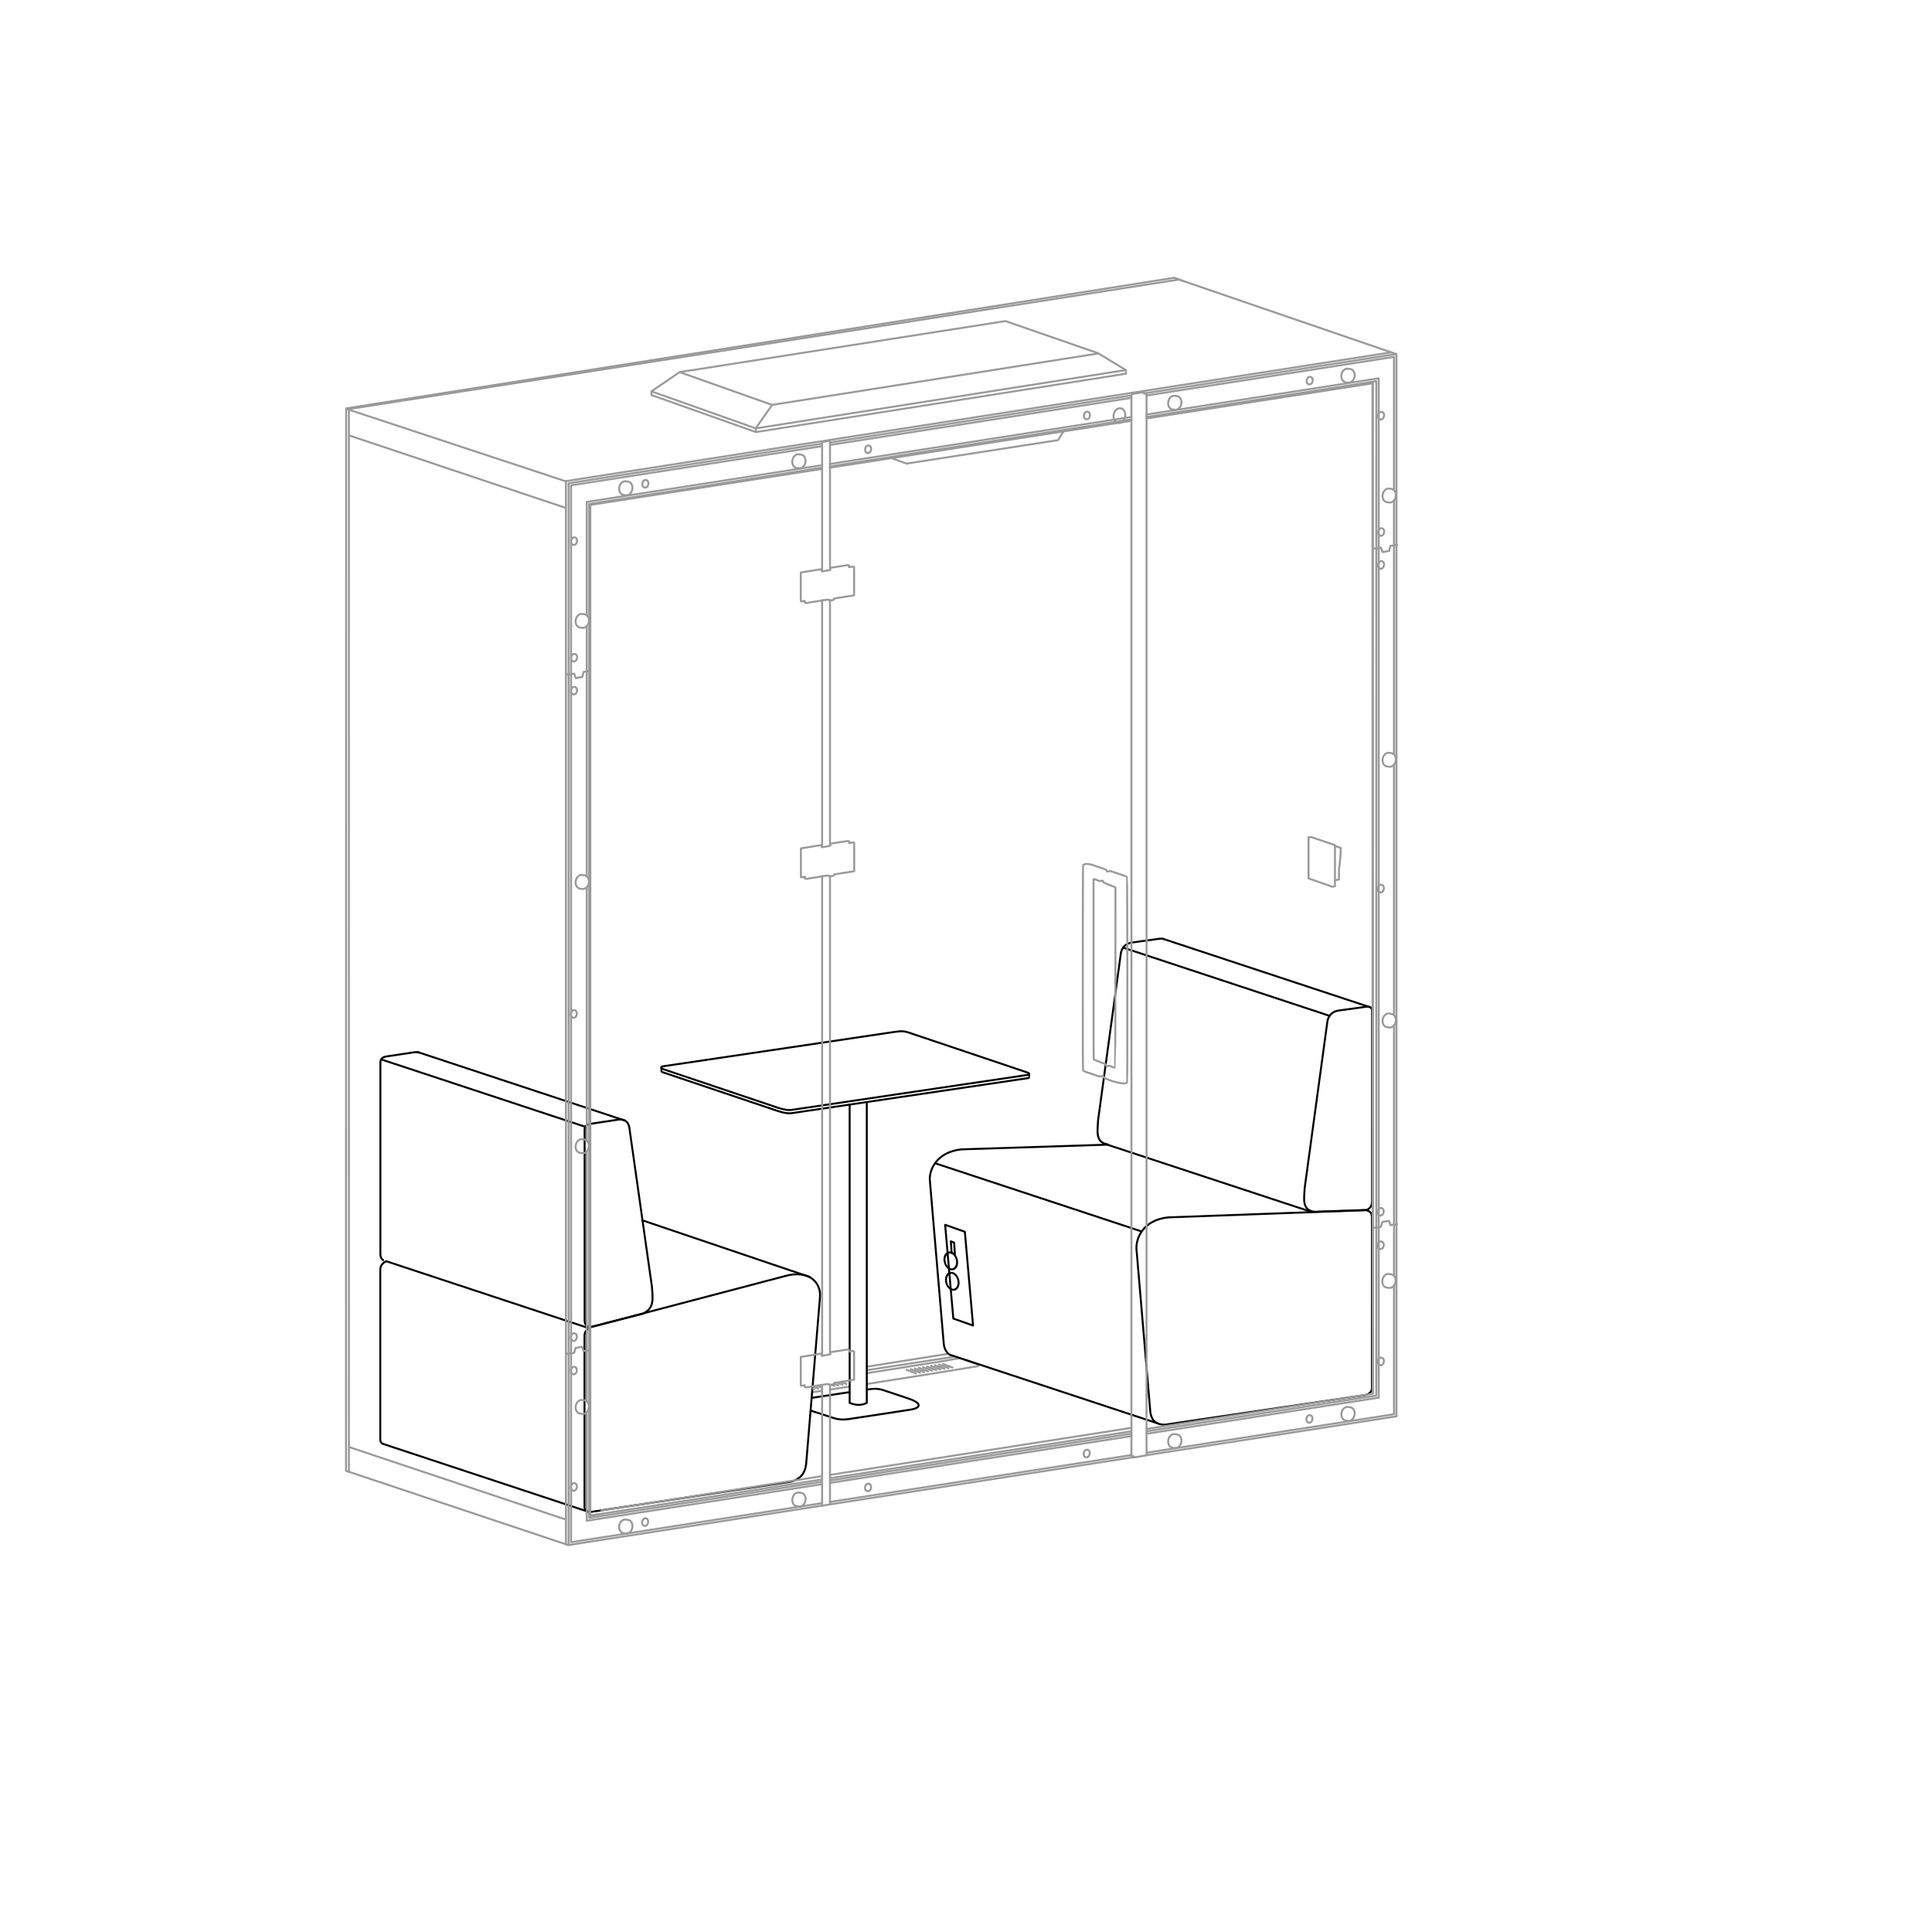 <?xml version="1.0" encoding="UTF-8" standalone="no"?>
<!-- Created with Inkscape (http://www.inkscape.org/) -->

<svg
   width="297mm"
   height="297mm"
   viewBox="0 0 297 297"
   version="1.1"
   id="svg5"
   xml:space="preserve"
   sodipodi:docname="ts4.svg"
   inkscape:export-filename="ts3.svg"
   inkscape:export-xdpi="96"
   inkscape:export-ydpi="96"
   xmlns:inkscape="http://www.inkscape.org/namespaces/inkscape"
   xmlns:sodipodi="http://sodipodi.sourceforge.net/DTD/sodipodi-0.dtd"
   xmlns="http://www.w3.org/2000/svg"
   xmlns:svg="http://www.w3.org/2000/svg"><sodipodi:namedview
     id="namedview1"
     pagecolor="#ffffff"
     bordercolor="#666666"
     borderopacity="1.0"
     inkscape:showpageshadow="2"
     inkscape:pageopacity="0.0"
     inkscape:pagecheckerboard="0"
     inkscape:deskcolor="#d1d1d1"
     inkscape:document-units="mm"
     showguides="true"><sodipodi:guide
       position="53.523,220.739"
       orientation="1,0"
       id="guide1"
       inkscape:locked="false" /><sodipodi:guide
       position="177.011,254.322"
       orientation="0,-1"
       id="guide2"
       inkscape:locked="false" /><sodipodi:guide
       position="153.223,69.965"
       orientation="0,-1"
       id="guide3"
       inkscape:locked="false" /><sodipodi:guide
       position="136.081,234.382"
       orientation="0,-1"
       id="guide4"
       inkscape:locked="false" /></sodipodi:namedview><defs
     id="defs2" /><g
     id="g7"
     transform="translate(-581.567,-3006.599)"><path
       style="fill:none;fill-opacity:1;stroke:#999999;stroke-width:0.3;stroke-linecap:butt;stroke-linejoin:miter;stroke-miterlimit:4;stroke-dasharray:none;stroke-opacity:1"
       d="m 714.863,3217.222 13.544,-2.085"
       id="path4863-9-6-5-1-7-1-2-1-5-0-3-4" /><path
       style="fill:none;fill-opacity:1;stroke:#999999;stroke-width:0.3;stroke-linecap:butt;stroke-linejoin:miter;stroke-miterlimit:4;stroke-dasharray:none;stroke-opacity:1"
       d="m 714.806,3216.701 12.569,-1.999"
       id="path4863-9-6-5-0-3-6-9-2-7-8" /><path
       style="fill:none;fill-opacity:1;stroke:#999999;stroke-width:0.3;stroke-linecap:butt;stroke-linejoin:miter;stroke-miterlimit:4;stroke-dasharray:none;stroke-opacity:1"
       d="m 706.437,3220.629 1.54,-0.232 m 1.241,-0.187 1.192,-0.186 1.778,-0.278 m 2.691,-0.399 11.056,-1.75 6.019,-0.988 v -0.237 l -2.809,-0.985 -3.205,0.544 -11.091,1.761"
       id="path19483-3-4-2-9-1-8-5-3-0-4-4-3" /><g
       id="g6"><path
         style="fill:none;stroke:#000000;stroke-width:0.3;stroke-linecap:round;stroke-linejoin:round;stroke-dasharray:none"
         d="m 672.409,3210.613 c -0.575,0.231 -0.949,0.663 -0.987,1.257 v 26.463 c 0.024,0.409 0.426,0.746 0.93,0.698 l 30.858,-4.667 c 1.226,-0.34 2.071,-1.114 2.276,-2.621 l 2.132,-25.701 c 0.186,-1.709 -1.019,-4.157 -4.838,-3.416 z"
         id="path65188-2-4-9-4-4" /><path
         style="fill:none;stroke:#000000;stroke-width:0.3;stroke-linecap:round;stroke-linejoin:round;stroke-dasharray:none"
         d="m 791.481,3192.638 c 0.575,0.059 0.949,0.379 0.987,0.962 v 26.463 c -0.024,0.416 -0.426,0.874 -0.93,0.976 l -30.858,4.573 c -1.226,0.023 -2.071,-0.494 -2.276,-1.94 l -2.132,-25.062 c -0.095,-1.653 1.019,-4.463 4.838,-4.864 z"
         id="path65188-7-1-7-8-9-8" /><path
         style="fill:none;stroke:#000000;stroke-width:0.3;stroke-linecap:round;stroke-linejoin:round;stroke-dasharray:none"
         d="m 671.439,3180.207 v 29.397 c 0.024,0.57 0.273,0.934 0.832,1.017 l 8.084,-2.058 c 1.901,-0.872 1.528,-2.408 1.442,-4.084 l -3.507,-24.691 c -0.252,-0.949 -0.86,-1.107 -1.547,-1.091 l -4.358,0.656 c -0.568,0.078 -0.914,0.339 -0.947,0.855 z"
         id="path65244-3-4-6-2-5" /><path
         style="fill:none;stroke:#000000;stroke-width:0.3;stroke-linecap:round;stroke-linejoin:round;stroke-dasharray:none"
         d="m 792.49,3161.95 v 29.397 c -0.024,0.577 -0.273,1.013 -0.832,1.257 l -8.084,0.276 c -1.901,-0.323 -1.528,-1.967 -1.442,-3.668 l 3.507,-25.704 c 0.252,-1.022 0.86,-1.355 1.547,-1.538 l 4.358,-0.602 c 0.568,-0.086 0.914,0.075 0.947,0.582 z"
         id="path65244-17-5-7-8-8-1" /><path
         style="fill:none;stroke:#000000;stroke-width:0.3;stroke-linecap:round;stroke-linejoin:round;stroke-dasharray:none"
         d="m 727.598,3214.865 c -0.497,-0.29 -0.83,-0.816 -0.948,-1.652 l -2.132,-25.062 c -0.186,-1.653 1.019,-4.463 4.838,-4.864 l 22.535,-0.725"
         id="path65188-7-7-4-7-4-7-5" /><path
         style="fill:none;stroke:#000000;stroke-width:0.3;stroke-linecap:round;stroke-linejoin:round;stroke-dasharray:none"
         d="m 751.816,3182.517 c -1.901,-0.323 -1.523,-2.062 -1.437,-3.764 l 3.507,-25.704 c 0.252,-1.022 0.86,-1.355 1.547,-1.538 l 4.358,-0.602 c 0.232,-0.035 0.428,-0.029 0.58,0.025"
         id="path65244-17-6-8-8-8-5-5" /><path
         style="fill:none;stroke:#000000;stroke-width:0.3;stroke-linecap:round;stroke-linejoin:round;stroke-dasharray:none"
         d="m 640.882,3200.515 c -0.499,0.242 -0.82,0.651 -0.854,1.198 v 26.269 c 0.014,0.25 0.148,0.444 0.382,0.569"
         id="path65188-4-5-1-9-6-7" /><path
         style="fill:none;stroke:#000000;stroke-width:0.3;stroke-linecap:round;stroke-linejoin:round;stroke-dasharray:none"
         d="m 645.999,3168.41 c -0.201,-0.056 -0.421,-0.07 -0.65,-0.065 l -4.358,0.656 c -0.568,0.078 -0.914,0.339 -0.947,0.855 v 29.591 c 0.017,0.409 0.15,0.703 0.431,0.872"
         id="path65244-1-7-2-0-0-0" /><path
         style="fill:none;stroke:#000000;stroke-width:0.3;stroke-linecap:round;stroke-linejoin:round;stroke-dasharray:none"
         d="m 640.534,3228.593 31.443,10.394"
         id="path65188-4-9-9-8-0-5-6" /><path
         style="fill:none;stroke:#000000;stroke-width:0.3;stroke-linecap:round;stroke-linejoin:round;stroke-dasharray:none"
         d="m 677.604,3178.848 -31.877,-10.536 m -4.776,32.173 31.01,10.247"
         id="path65244-1-6-4-5-7-5-4" /><path
         style="fill:none;stroke:#000000;stroke-width:0.3;stroke-linecap:round;stroke-linejoin:round;stroke-dasharray:none"
         d="m 671.421,3179.778 -31.152,-10.285"
         id="path65244-1-6-7-4-3-7-6-8" /><path
         style="fill:none;stroke:#000000;stroke-width:0.3;stroke-linecap:round;stroke-linejoin:round;stroke-dasharray:none"
         d="m 757.019,3195.89 -31.596,-10.433"
         id="path65244-1-6-7-6-6-3-2-3-4-6-0" /><path
         style="fill:none;stroke:#000000;stroke-width:0.3;stroke-linecap:round;stroke-linejoin:round;stroke-dasharray:none"
         d="M 759.567,3225.42 727.674,3214.888"
         id="path65244-1-6-7-6-6-3-3-6-0-6-0-5" /><path
         style="fill:none;stroke:#000000;stroke-width:0.3;stroke-linecap:round;stroke-linejoin:round;stroke-dasharray:none"
         d="m 785.974,3162.766 -31.684,-10.468"
         id="path65244-1-6-7-6-6-4-8-4-5-1-7" /><path
         style="fill:none;stroke:#000000;stroke-width:0.3;stroke-linecap:round;stroke-linejoin:round;stroke-dasharray:none"
         d="m 783.205,3192.914 -31.404,-10.345 m 8.622,-31.622 31.79,10.499"
         id="path65244-1-6-7-6-6-4-4-3-4-8-5-3" /><path
         style="fill:none;stroke:#000000;stroke-width:0.3;stroke-linecap:round;stroke-linejoin:round;stroke-dasharray:none"
         d="m 680.282,3194.184 25.798,8.733"
         id="path65246-3-1-9-1-9-7" /><path
         style="fill:none;stroke:#000000;stroke-width:0.3;stroke-linecap:round;stroke-linejoin:round;stroke-dasharray:none"
         d="m 715.013,3220.194 0.291,-0.044 c 0.718,-0.119 1.424,-0.057 1.992,0.132 l 4.015,1.339 c 2.026,0.713 1.883,1.431 0.105,1.697 l -9.501,1.45 c -0.751,0.093 -1.463,0.068 -2.297,-0.208 v 0 l -3.397,-1.111 m 0.163,-1.965 5.743,-0.874"
         id="path65188-4-9-9-8-0-5-1-3" /><path
         style="fill:none;stroke:#000000;stroke-width:0.3;stroke-linecap:round;stroke-linejoin:round;stroke-dasharray:none"
         d="m 731.151,3210.365 -1.261,-14.413 -3.03,-1.065 1.256,14.409 z"
         id="path65246-7-8-2-8-8-1-7-6" /><path
         style="fill:none;stroke:#000000;stroke-width:0.3;stroke-linecap:round;stroke-linejoin:round;stroke-dasharray:none"
         d="m 728.364,3199.404 -0.122,-1.776 -0.505,-0.209 0.121,1.775 z"
         id="path65246-7-4-69-6-6-6-1-3-3" /><ellipse
         style="fill:none;stroke:#000000;stroke-width:0.301;stroke-linecap:round;stroke-linejoin:round;stroke-dasharray:none"
         id="path66090-3-5-4-7-4-5-0"
         cx="330.901"
         cy="3226.239"
         rx="0.956"
         ry="1.315"
         transform="matrix(1,0,0.123,0.992,0,0)" /><ellipse
         style="fill:none;stroke:#000000;stroke-width:0.301;stroke-linecap:round;stroke-linejoin:round;stroke-dasharray:none"
         id="path66090-7-4-4-1-8-4-4-0"
         cx="330.743"
         cy="3229.403"
         rx="0.956"
         ry="1.315"
         transform="matrix(1,0,0.123,0.992,0,0)" /><path
         style="fill:none;stroke:#000000;stroke-width:0.3;stroke-linecap:round;stroke-linejoin:round;stroke-dasharray:none"
         d="m 719.162,3165.221 -35.66,5.295 c -0.462,0.089 -0.262,0.361 0.067,0.455 l 17.606,5.928 c 0.978,0.308 1.624,0.417 2.355,0.282 l 36.054,-5.347 c 0.258,-0.05 0.29,-0.211 -0.093,-0.368 l -17.712,-5.959 c -1.2,-0.442 -1.62,-0.436 -2.617,-0.285 z"
         id="path65244-1-6-7-6-6-9-0-2-1-0-7-1" /><path
         style="fill:none;stroke:#000000;stroke-width:0.3;stroke-linecap:round;stroke-linejoin:round;stroke-dasharray:none"
         d="m 683.228,3170.699 c 0.003,0.015 -0.004,0.555 0.007,0.57 0.092,0.124 0.185,0.162 0.334,0.205 l 17.606,5.928 c 0.978,0.308 1.624,0.417 2.355,0.282 l 36.054,-5.347 c 0.088,-0.017 0.144,-0.035 0.191,-0.086 0.01,-0.01 5.1e-4,-0.533 0.002,-0.545"
         id="path65244-1-6-7-6-6-9-4-9-1-0-1-0" /><path
         style="fill:none;stroke:#000000;stroke-width:0.3;stroke-linecap:round;stroke-linejoin:round;stroke-dasharray:none"
         d="m 714.816,3176.138 v 46.12 c -0.86,0.443 -1.715,0.383 -2.635,0 v -45.808"
         id="path65765-3-4-6-3-1-3" /></g><path
       style="fill:none;fill-opacity:1;stroke:#999999;stroke-width:0.3;stroke-linecap:butt;stroke-linejoin:miter;stroke-miterlimit:4;stroke-dasharray:none;stroke-opacity:1"
       d="m 763.41,3049.767 -1.332,-0.468 -127.297,20.08 -0.02,163.33 0.556,0.166"
       id="path3335-8-24-8-4-83-1-02-3-2-9" /><path
       style="fill:none;fill-opacity:1;stroke:#999999;stroke-width:0.3;stroke-linecap:round;stroke-linejoin:round;stroke-dasharray:none;stroke-opacity:1"
       d="m 792.583,3220.699 -0.03,-155.084"
       id="path39215-0-9-9-5-7-7-29-3-4-0-2-35-6" /><path
       style="fill:none;fill-opacity:1;stroke:#999999;stroke-width:0.3;stroke-linecap:butt;stroke-linejoin:miter;stroke-miterlimit:4;stroke-dasharray:none;stroke-opacity:1"
       d="m 634.93,3232.761 33.926,11.337 m 127.45,-183.034 -33.853,-11.61"
       id="path3335-8-24-8-4-8-7-1-8-69-2" /><path
       style="fill:none;fill-opacity:1;stroke:#999999;stroke-width:0.3;stroke-linecap:butt;stroke-linejoin:miter;stroke-miterlimit:4;stroke-dasharray:none;stroke-opacity:1"
       d="m 762.781,3049.576 -127.576,19.908 v 163.336"
       id="path3429-1-8-1-8-7-7-8-6-9-4" /><path
       style="fill:none;fill-opacity:1;stroke:#999999;stroke-width:0.3;stroke-linecap:butt;stroke-linejoin:miter;stroke-miterlimit:4;stroke-dasharray:none;stroke-opacity:1"
       d="m 635.218,3229.045 33.297,11.139"
       id="path3431-69-3-4-22-9-9-8-6-6-9" /><path
       style="fill:none;fill-opacity:1;stroke:#999999;stroke-width:0.3;stroke-linecap:butt;stroke-linejoin:miter;stroke-miterlimit:4;stroke-dasharray:none;stroke-opacity:1"
       d="m 634.818,3069.458 33.724,11.13"
       id="path3431-57-00-5-1-7-0-5-0-6-4-9" /><path
       style="fill:none;fill-opacity:1;stroke:#999999;stroke-width:0.3;stroke-linecap:butt;stroke-linejoin:miter;stroke-miterlimit:4;stroke-dasharray:none;stroke-opacity:1"
       d="m 635.21,3073.529 33.298,11.139"
       id="path3431-6-1-1-4-4-2-7-9-5-6-2" /><path
       style="fill:none;fill-opacity:1;stroke:#999999;stroke-width:0.3;stroke-linecap:butt;stroke-linejoin:miter;stroke-miterlimit:4;stroke-dasharray:none;stroke-opacity:1"
       d="m 672.269,3211.038 v 28.555 l 0.989,-0.169"
       id="path14307-9-27-8-7-3-57-1-8-4-3-0-4-8-0" /><path
       style="fill:none;fill-opacity:1;stroke:#999999;stroke-width:0.3;stroke-linecap:round;stroke-linejoin:round;stroke-miterlimit:4;stroke-dasharray:none"
       d="m 752.502,3170.584 c -0.451,-0.177 -0.471,-0.18 -0.639,-0.121 -0.228,0.081 -0.218,0.085 -0.272,-0.098 -0.04,-0.129 -0.07,-0.169 -0.187,-0.212 -0.08,-0.029 -0.235,-0.092 -0.352,-0.14 -0.117,-0.048 -0.449,-0.178 -0.738,-0.29 -0.288,-0.112 -0.55,-0.222 -0.581,-0.244 -0.06,-0.039 -0.06,-0.747 -0.06,-13.89 v -13.849 h 0.07 c 0.04,0 0.263,0.076 0.499,0.167 0.421,0.162 0.435,0.164 0.627,0.104 0.205,-0.064 0.279,-0.027 0.279,0.148 0,0.093 0.07,0.128 0.934,0.462 0.45,0.174 0.852,0.337 0.893,0.361 l 0.07,0.046 -0.01,13.859 c -0.01,9.192 -0.02,13.863 -0.04,13.869 -0.02,0.01 -0.243,-0.072 -0.499,-0.172 z"
       id="path6433-9-8-3-9-3-6-6-1-6-0-8-8-0" /><path
       style="fill:none;fill-opacity:1;stroke:#999999;stroke-width:0.3;stroke-linecap:round;stroke-linejoin:round;stroke-miterlimit:4;stroke-dasharray:none;stroke-opacity:1"
       d="m 795.43,3060.763 -126.863,19.795 v 163.448 l 0.293,0.095"
       id="path3427-0-8-0-5-3-6-7-25-7-48-4" /><path
       style="fill:none;fill-opacity:1;stroke:#999999;stroke-width:0.3;stroke-linecap:round;stroke-linejoin:round;stroke-miterlimit:4;stroke-dasharray:none;stroke-opacity:1"
       d="m 668.576,3110.165 0.266,0.155 0.989,-0.163 0.241,0.679 1.015,-0.172 0.198,-0.774 1.023,-0.155"
       id="path3570-80-4-2-6-8-0-1-0-8-5-7" /><path
       style="fill:none;fill-opacity:1;stroke:#999999;stroke-width:0.3;stroke-linecap:round;stroke-linejoin:round;stroke-miterlimit:4;stroke-dasharray:none;stroke-opacity:1"
       d="m 668.565,3214.577 0.267,0.155 0.989,-0.163 0.223,-0.757 1.015,-0.172 0.215,0.662 1.023,-0.155"
       id="path3570-4-4-6-50-22-6-6-5-6-7-0-2" /><path
       style="fill:none;fill-opacity:1;stroke:#999999;stroke-width:0.3;stroke-linecap:round;stroke-linejoin:round;stroke-miterlimit:4;stroke-dasharray:none;stroke-opacity:1"
       d="m 792.607,3090.797 0.267,0.155 0.989,-0.163 0.24,0.679 1.015,-0.172 0.198,-0.774 1.023,-0.155"
       id="path3570-8-7-9-7-3-88-5-9-34-9-4-6" /><path
       style="fill:none;fill-opacity:1;stroke:#999999;stroke-width:0.3;stroke-linecap:round;stroke-linejoin:round;stroke-miterlimit:4;stroke-dasharray:none;stroke-opacity:1"
       d="m 792.597,3195.209 0.266,0.155 0.989,-0.163 0.224,-0.757 1.014,-0.172 0.215,0.662 1.024,-0.155"
       id="path3570-4-5-5-3-4-4-0-6-4-86-6-5-0" /><path
       style="fill:none;fill-opacity:1;stroke:#999999;stroke-width:0.3;stroke-linecap:round;stroke-linejoin:round;stroke-miterlimit:4;stroke-dasharray:none;stroke-opacity:1"
       d="m 709.162,3233.843 46.337,-7.216 m 2.33,-0.363 34.793,-5.418 v -155.329 l -34.788,5.409 m -2.336,0.363 -46.364,7.208 m -1.193,0.185 -35.625,5.538 v 155.359 l 35.614,-5.546"
       id="path3572-27-2-8-1-46-8-3-2-9-7-5" /><path
       style="fill:none;fill-opacity:1;stroke:#999999;stroke-width:0.3;stroke-linecap:round;stroke-linejoin:round;stroke-miterlimit:4;stroke-dasharray:none;stroke-opacity:1"
       d="m 783.1,3135.264 -0.377,0.048 v 6.324 l 3.673,1.289 0.389,-0.085 v -6.324 z"
       id="path4416-51-7-3-9-3-6-6-5-6-0-1" /><path
       style="fill:none;fill-opacity:1;stroke:#999999;stroke-width:0.3;stroke-linecap:round;stroke-linejoin:round;stroke-miterlimit:4;stroke-dasharray:none;stroke-opacity:1"
       d="m 786.779,3136.637 0.896,0.314 c 0,1.097 -0.1,1.957 -0.228,2.972 l -0.04,0.201 v 1.67 l -0.613,0.134"
       id="path4418-04-5-4-7-91-8-1-6-8-7-5" /><path
       style="fill:none;fill-opacity:1;stroke:#999999;stroke-width:0.3;stroke-linecap:round;stroke-linejoin:round;stroke-miterlimit:4;stroke-dasharray:none;stroke-opacity:1"
       d="m 718.609,3077.02 2.316,0.845 23.281,-3.603 0.815,-1.289"
       id="path4533-1-3-3-1-82-2-2-8-8-6-2" /><path
       style="fill:none;fill-opacity:1;stroke:#999999;stroke-width:0.3;stroke-linecap:round;stroke-linejoin:round;stroke-miterlimit:4;stroke-dasharray:none;stroke-opacity:1"
       d="m 674.013,3238.809 33.911,-5.286 m 1.236,-0.193 46.337,-7.232"
       id="path4535-2-5-2-7-6-4-0-2-6-9-2" /><path
       style="fill:none;fill-opacity:1;stroke:#999999;stroke-width:0.3;stroke-linecap:round;stroke-linejoin:round;stroke-miterlimit:4;stroke-dasharray:none;stroke-opacity:1"
       d="m 707.866,3094.093 -3.199,0.516 v 4.403 l 0.108,0.043 0.511,-0.091 v 0.274 l 0.152,0.064 3.348,-0.529 c 0.382,0.185 1.027,0.149 0.998,-0.164 l 3.079,-0.49 v -4.353 l -0.177,-0.071 -0.597,0.099 v -0.269 l -0.177,-0.06 -2.728,0.423 v 0.335 l -1.26,0.217 -0.06,-0.08 z"
       id="path4978-6-08-2-9-2-0-3-8-0-0-6" /><path
       style="fill:none;fill-opacity:1;stroke:#999999;stroke-width:0.3;stroke-linecap:round;stroke-linejoin:round;stroke-miterlimit:4;stroke-dasharray:none;stroke-opacity:1"
       d="m 707.884,3136.502 -3.199,0.516 v 4.403 l 0.108,0.043 0.51,-0.091 v 0.274 l 0.152,0.064 3.349,-0.53 c 0.382,0.185 1.027,0.149 0.997,-0.164 l 3.079,-0.49 v -4.353 l -0.176,-0.071 -0.598,0.099 v -0.269 l -0.176,-0.06 -2.729,0.423 v 0.335 l -1.259,0.217 -0.06,-0.08 z"
       id="path4978-8-3-2-8-1-9-6-8-0-9-6-8" /><path
       id="path8206-9-99-88-41-7-37-1-7-8-2-7-9-80-5"
       style="fill:none;fill-opacity:1;stroke:#999999;stroke-width:0.3;stroke-linecap:round;stroke-linejoin:round;stroke-miterlimit:4;stroke-dasharray:none"
       d="m 763.167,3228.311 c -0.111,0.566 -0.557,0.959 -1.005,0.89 -0.01,0 -0.368,-0.053 -0.376,-0.055 -0.455,-0.086 -0.733,-0.623 -0.621,-1.198 0.113,-0.576 0.573,-0.972 1.028,-0.886 0.01,0 0.377,0.055 0.388,0.059 0.434,0.106 0.695,0.63 0.586,1.19 z" /><path
       id="path8206-9-99-88-9-25-1-53-5-0-6-2-0-1-4-1"
       style="fill:none;fill-opacity:1;stroke:#999999;stroke-width:0.3;stroke-linecap:round;stroke-linejoin:round;stroke-miterlimit:4;stroke-dasharray:none"
       d="m 789.794,3224.14 c -0.11,0.566 -0.557,0.959 -1.005,0.89 -0.01,0 -0.368,-0.053 -0.375,-0.055 -0.456,-0.086 -0.734,-0.623 -0.621,-1.198 0.112,-0.576 0.572,-0.972 1.027,-0.886 0.01,0 0.377,0.055 0.388,0.058 0.435,0.106 0.695,0.63 0.586,1.19 z" /><path
       id="path8206-9-99-88-8-43-5-17-6-9-3-4-1-1-1-4"
       style="fill:none;fill-opacity:1;stroke:#999999;stroke-width:0.3;stroke-linecap:round;stroke-linejoin:round;stroke-miterlimit:4;stroke-dasharray:none"
       d="m 678.772,3241.452 c -0.111,0.566 -0.558,0.959 -1.005,0.89 -0.01,0 -0.368,-0.053 -0.376,-0.055 -0.455,-0.086 -0.733,-0.623 -0.621,-1.198 0.113,-0.576 0.573,-0.972 1.028,-0.886 0.01,0 0.376,0.055 0.388,0.058 0.434,0.106 0.695,0.63 0.586,1.19 z" /><path
       id="path8206-9-99-88-6-31-1-4-9-7-4-6-7-2-0-9"
       style="fill:none;fill-opacity:1;stroke:#999999;stroke-width:0.3;stroke-linecap:round;stroke-linejoin:round;stroke-miterlimit:4;stroke-dasharray:none"
       d="m 705.387,3237.299 c -0.111,0.566 -0.558,0.959 -1.005,0.89 -0.01,0 -0.368,-0.053 -0.376,-0.055 -0.455,-0.086 -0.733,-0.623 -0.621,-1.198 0.113,-0.575 0.573,-0.972 1.028,-0.886 0.01,0 0.376,0.055 0.388,0.059 0.434,0.106 0.695,0.63 0.586,1.19 z" /><path
       id="path8206-9-99-88-61-14-1-46-8-40-0-4-4-8-7-6"
       style="fill:none;fill-opacity:1;stroke:#999999;stroke-width:0.3;stroke-linecap:round;stroke-linejoin:round;stroke-miterlimit:4;stroke-dasharray:none"
       d="m 763.162,3068.701 c -0.11,0.566 -0.557,0.959 -1.005,0.89 -0.01,0 -0.367,-0.053 -0.375,-0.055 -0.455,-0.086 -0.733,-0.623 -0.621,-1.198 0.112,-0.575 0.572,-0.972 1.028,-0.886 0.01,0 0.376,0.055 0.388,0.058 0.434,0.106 0.695,0.63 0.585,1.19 z" /><path
       id="path8206-9-99-88-9-5-06-6-68-33-10-1-9-01-9-4-5"
       style="fill:none;fill-opacity:1;stroke:#999999;stroke-width:0.3;stroke-linecap:round;stroke-linejoin:round;stroke-miterlimit:4;stroke-dasharray:none"
       d="m 789.79,3064.531 c -0.111,0.566 -0.558,0.959 -1.005,0.89 -0.01,0 -0.368,-0.053 -0.376,-0.055 -0.455,-0.086 -0.733,-0.622 -0.621,-1.198 0.112,-0.575 0.573,-0.972 1.028,-0.886 0.01,0 0.376,0.055 0.388,0.059 0.434,0.107 0.695,0.63 0.586,1.19 z" /><path
       id="path8206-9-99-88-8-4-6-1-4-8-23-9-4-6-5-6-0"
       style="fill:none;fill-opacity:1;stroke:#999999;stroke-width:0.3;stroke-linecap:round;stroke-linejoin:round;stroke-miterlimit:4;stroke-dasharray:none"
       d="m 678.767,3081.843 c -0.11,0.566 -0.557,0.959 -1.005,0.89 -0.01,0 -0.368,-0.053 -0.375,-0.055 -0.455,-0.086 -0.734,-0.623 -0.621,-1.198 0.112,-0.575 0.572,-0.972 1.027,-0.886 0.01,0 0.377,0.055 0.388,0.059 0.435,0.106 0.696,0.63 0.586,1.19 z" /><path
       id="path8206-9-99-88-8-4-0-0-2-3-0-48-7-0-6-2-6-6"
       style="fill:none;fill-opacity:1;stroke:#999999;stroke-width:0.3;stroke-linecap:round;stroke-linejoin:round;stroke-miterlimit:4;stroke-dasharray:none"
       d="m 672.077,3102.231 c -0.11,0.566 -0.557,0.959 -1.005,0.89 -0.01,0 -0.368,-0.053 -0.375,-0.055 -0.456,-0.086 -0.734,-0.623 -0.621,-1.198 0.112,-0.575 0.572,-0.972 1.027,-0.886 0.01,0 0.377,0.056 0.388,0.059 0.435,0.107 0.696,0.63 0.586,1.19 z" /><path
       id="path8206-9-99-88-8-4-4-1-5-8-2-7-7-4-5-1-08-3"
       style="fill:none;fill-opacity:1;stroke:#999999;stroke-width:0.3;stroke-linecap:round;stroke-linejoin:round;stroke-miterlimit:4;stroke-dasharray:none"
       d="m 672.077,3142.362 c -0.11,0.566 -0.557,0.959 -1.005,0.89 -0.01,0 -0.368,-0.053 -0.375,-0.055 -0.456,-0.086 -0.734,-0.623 -0.621,-1.198 0.112,-0.576 0.572,-0.972 1.027,-0.886 0.01,0 0.377,0.055 0.388,0.059 0.435,0.106 0.696,0.63 0.586,1.19 z" /><path
       id="path8206-9-99-88-8-4-2-0-24-10-97-7-5-2-6-4-3-0"
       style="fill:none;fill-opacity:1;stroke:#999999;stroke-width:0.3;stroke-linecap:round;stroke-linejoin:round;stroke-miterlimit:4;stroke-dasharray:none"
       d="m 672.077,3182.981 c -0.11,0.566 -0.557,0.959 -1.005,0.89 -0.01,0 -0.368,-0.053 -0.375,-0.055 -0.456,-0.086 -0.734,-0.623 -0.621,-1.198 0.112,-0.575 0.572,-0.972 1.027,-0.886 0.01,0 0.377,0.056 0.388,0.059 0.435,0.106 0.696,0.63 0.586,1.19 z" /><path
       id="path8206-9-99-88-8-4-07-5-8-15-0-29-4-9-2-9-5-3"
       style="fill:none;fill-opacity:1;stroke:#999999;stroke-width:0.3;stroke-linecap:round;stroke-linejoin:round;stroke-miterlimit:4;stroke-dasharray:none"
       d="m 672.077,3223.065 c -0.11,0.566 -0.557,0.959 -1.005,0.89 -0.01,0 -0.368,-0.053 -0.375,-0.055 -0.456,-0.086 -0.734,-0.623 -0.621,-1.198 0.112,-0.576 0.572,-0.972 1.027,-0.886 0.01,0 0.377,0.055 0.388,0.059 0.435,0.106 0.696,0.63 0.586,1.19 z" /><path
       id="path8206-9-99-88-8-4-0-8-39-1-0-4-92-9-8-36-5-8-6"
       style="fill:none;fill-opacity:1;stroke:#999999;stroke-width:0.3;stroke-linecap:round;stroke-linejoin:round;stroke-miterlimit:4;stroke-dasharray:none"
       d="m 796.088,3203.696 c -0.111,0.566 -0.557,0.959 -1.005,0.89 -0.01,0 -0.368,-0.053 -0.376,-0.055 -0.455,-0.086 -0.733,-0.623 -0.621,-1.198 0.113,-0.576 0.573,-0.972 1.028,-0.886 0.01,0 0.376,0.055 0.388,0.058 0.434,0.107 0.695,0.63 0.586,1.19 z" /><path
       id="path8206-9-99-88-8-4-4-2-1-0-2-1-9-7-2-6-8-1-4"
       style="fill:none;fill-opacity:1;stroke:#999999;stroke-width:0.3;stroke-linecap:round;stroke-linejoin:round;stroke-miterlimit:4;stroke-dasharray:none"
       d="m 796.124,3082.959 c -0.11,0.566 -0.557,0.959 -1.005,0.89 -0.01,0 -0.368,-0.053 -0.375,-0.055 -0.455,-0.086 -0.734,-0.623 -0.621,-1.198 0.112,-0.576 0.572,-0.972 1.027,-0.886 0.01,0 0.377,0.055 0.388,0.058 0.435,0.106 0.696,0.63 0.586,1.19 z" /><path
       id="path8206-9-99-88-8-4-2-2-1-7-5-56-3-0-9-6-4-8-2"
       style="fill:none;fill-opacity:1;stroke:#999999;stroke-width:0.3;stroke-linecap:round;stroke-linejoin:round;stroke-miterlimit:4;stroke-dasharray:none"
       d="m 796.124,3123.578 c -0.11,0.566 -0.557,0.959 -1.005,0.89 -0.01,0 -0.368,-0.053 -0.375,-0.055 -0.455,-0.086 -0.734,-0.623 -0.621,-1.198 0.112,-0.575 0.572,-0.972 1.027,-0.886 0.01,0 0.377,0.055 0.388,0.058 0.435,0.106 0.696,0.63 0.586,1.19 z" /><path
       id="path8206-9-99-88-8-4-07-1-4-3-9-9-61-9-2-0-9-7-9"
       style="fill:none;fill-opacity:1;stroke:#999999;stroke-width:0.3;stroke-linecap:round;stroke-linejoin:round;stroke-miterlimit:4;stroke-dasharray:none"
       d="m 796.124,3163.661 c -0.11,0.566 -0.557,0.959 -1.005,0.89 -0.01,0 -0.368,-0.053 -0.375,-0.055 -0.455,-0.086 -0.734,-0.622 -0.621,-1.198 0.112,-0.575 0.572,-0.972 1.027,-0.886 0.01,0 0.377,0.056 0.388,0.059 0.435,0.106 0.696,0.63 0.586,1.19 z" /><path
       id="path8206-9-99-88-6-6-7-1-5-1-4-6-2-7-4-0-3"
       style="fill:none;fill-opacity:1;stroke:#999999;stroke-width:0.3;stroke-linecap:round;stroke-linejoin:round;stroke-miterlimit:4;stroke-dasharray:none"
       d="m 705.382,3077.69 c -0.11,0.566 -0.557,0.959 -1.005,0.89 -0.01,0 -0.368,-0.053 -0.375,-0.055 -0.455,-0.086 -0.733,-0.623 -0.621,-1.198 0.112,-0.575 0.572,-0.972 1.027,-0.886 0.01,0 0.377,0.056 0.388,0.059 0.435,0.106 0.696,0.63 0.586,1.19 z" /><ellipse
       style="fill:none;fill-opacity:1;stroke:#999999;stroke-width:0.3;stroke-linecap:round;stroke-linejoin:round;stroke-miterlimit:4;stroke-dasharray:none"
       id="path8206-9-991-31-0-7-9-56-7-4-8-8-7-8"
       cx="1313.544"
       cy="3041.752"
       rx="0.458"
       ry="0.588"
       transform="matrix(0.982,0.189,-0.189,0.982,0,0)" /><ellipse
       style="fill:none;fill-opacity:1;stroke:#999999;stroke-width:0.3;stroke-linecap:round;stroke-linejoin:round;stroke-miterlimit:4;stroke-dasharray:none"
       id="path8206-9-991-0-1-4-8-0-71-1-9-9-7-2-8"
       cx="1280.899"
       cy="3053.464"
       rx="0.458"
       ry="0.588"
       transform="matrix(0.982,0.189,-0.189,0.982,0,0)" /><ellipse
       style="fill:none;fill-opacity:1;stroke:#999999;stroke-width:0.3;stroke-linecap:round;stroke-linejoin:round;stroke-miterlimit:4;stroke-dasharray:none"
       id="path8206-9-991-3-5-3-4-4-03-3-3-6-5-9-7"
       cx="1345.571"
       cy="3030.272"
       rx="0.458"
       ry="0.588"
       transform="matrix(0.982,0.189,-0.189,0.982,0,0)" /><ellipse
       style="fill:none;fill-opacity:1;stroke:#999999;stroke-width:0.3;stroke-linecap:round;stroke-linejoin:round;stroke-miterlimit:4;stroke-dasharray:none"
       id="path8206-9-991-36-7-8-6-2-1-8-2-3-2-75-1"
       cx="1378.182"
       cy="3018.584"
       rx="0.458"
       ry="0.588"
       transform="matrix(0.982,0.189,-0.189,0.982,0,0)" /><ellipse
       style="fill:none;fill-opacity:1;stroke:#999999;stroke-width:0.3;stroke-linecap:round;stroke-linejoin:round;stroke-miterlimit:4;stroke-dasharray:none"
       id="path8206-9-991-1-26-9-6-9-4-2-4-2-7-1-2"
       cx="1387.292"
       cy="3007.839"
       rx="0.458"
       ry="0.588"
       transform="matrix(0.982,0.189,-0.189,0.982,0,0)" /><ellipse
       style="fill:none;fill-opacity:1;stroke:#999999;stroke-width:0.3;stroke-linecap:round;stroke-linejoin:round;stroke-miterlimit:4;stroke-dasharray:none"
       id="path8206-9-991-2-2-3-8-0-2-0-1-3-1-7-5"
       cx="1383.9"
       cy="2990.295"
       rx="0.458"
       ry="0.588"
       transform="matrix(0.982,0.189,-0.189,0.982,0,0)" /><ellipse
       style="fill:none;fill-opacity:1;stroke:#999999;stroke-width:0.3;stroke-linecap:round;stroke-linejoin:round;stroke-miterlimit:4;stroke-dasharray:none"
       id="path8206-9-991-7-4-75-6-4-1-3-9-5-8-5-0"
       cx="1382.913"
       cy="2985.249"
       rx="0.458"
       ry="0.588"
       transform="matrix(0.982,0.189,-0.189,0.982,0,0)" /><ellipse
       style="fill:none;fill-opacity:1;stroke:#999999;stroke-width:0.3;stroke-linecap:round;stroke-linejoin:round;stroke-miterlimit:4;stroke-dasharray:none"
       id="path8206-9-991-01-2-1-5-9-0-1-2-2-9-3-1"
       cx="1373.552"
       cy="2936.452"
       rx="0.458"
       ry="0.588"
       transform="matrix(0.982,0.189,-0.189,0.982,0,0)" /><ellipse
       style="fill:none;fill-opacity:1;stroke:#999999;stroke-width:0.3;stroke-linecap:round;stroke-linejoin:round;stroke-miterlimit:4;stroke-dasharray:none"
       id="path8206-9-991-33-7-38-1-98-05-4-2-0-1-4-9"
       cx="1364.178"
       cy="2887.588"
       rx="0.458"
       ry="0.588"
       transform="matrix(0.982,0.189,-0.189,0.982,0,0)" /><ellipse
       style="fill:none;fill-opacity:1;stroke:#999999;stroke-width:0.3;stroke-linecap:round;stroke-linejoin:round;stroke-miterlimit:4;stroke-dasharray:none"
       id="path8206-9-991-6-2-4-1-4-98-8-8-9-6-16-7"
       cx="1363.239"
       cy="2882.619"
       rx="0.458"
       ry="0.588"
       transform="matrix(0.982,0.189,-0.189,0.982,0,0)" /><ellipse
       style="fill:none;fill-opacity:1;stroke:#999999;stroke-width:0.3;stroke-linecap:round;stroke-linejoin:round;stroke-miterlimit:4;stroke-dasharray:none"
       id="path8206-9-991-5-99-7-6-3-9-3-8-3-0-9-6"
       cx="1359.847"
       cy="2865.057"
       rx="0.458"
       ry="0.588"
       transform="matrix(0.982,0.189,-0.189,0.982,0,0)" /><ellipse
       style="fill:none;fill-opacity:1;stroke:#999999;stroke-width:0.3;stroke-linecap:round;stroke-linejoin:round;stroke-miterlimit:4;stroke-dasharray:none"
       id="path8206-9-991-20-83-4-8-7-3-9-4-50-4-8-6"
       cx="1348.055"
       cy="2861.842"
       rx="0.458"
       ry="0.588"
       transform="matrix(0.982,0.189,-0.189,0.982,0,0)" /><ellipse
       style="fill:none;fill-opacity:1;stroke:#999999;stroke-width:0.3;stroke-linecap:round;stroke-linejoin:round;stroke-miterlimit:4;stroke-dasharray:none"
       id="path8206-9-991-15-3-5-2-2-2-4-8-6-7-9-9"
       cx="1315.441"
       cy="2873.575"
       rx="0.458"
       ry="0.588"
       transform="matrix(0.982,0.189,-0.189,0.982,0,0)" /><ellipse
       style="fill:none;fill-opacity:1;stroke:#999999;stroke-width:0.3;stroke-linecap:round;stroke-linejoin:round;stroke-miterlimit:4;stroke-dasharray:none"
       id="path8206-9-991-19-7-95-4-3-1-0-5-5-3-5-9"
       cx="1323.669"
       cy="2874.708"
       rx="0.898"
       ry="1.143"
       transform="matrix(0.982,0.187,-0.19,0.982,0,0)" /><ellipse
       style="fill:none;fill-opacity:1;stroke:#999999;stroke-width:0.3;stroke-linecap:round;stroke-linejoin:round;stroke-miterlimit:4;stroke-dasharray:none"
       id="path8206-9-991-54-31-0-93-01-2-6-4-2-4-0-4"
       cx="1283.397"
       cy="2885.034"
       rx="0.458"
       ry="0.588"
       transform="matrix(0.982,0.189,-0.189,0.982,0,0)" /><ellipse
       style="fill:none;fill-opacity:1;stroke:#999999;stroke-width:0.3;stroke-linecap:round;stroke-linejoin:round;stroke-miterlimit:4;stroke-dasharray:none"
       id="path8206-9-991-30-36-0-6-8-65-5-5-2-0-8-5"
       cx="1250.768"
       cy="2896.714"
       rx="0.458"
       ry="0.588"
       transform="matrix(0.982,0.189,-0.189,0.982,0,0)" /><ellipse
       style="fill:none;fill-opacity:1;stroke:#999999;stroke-width:0.3;stroke-linecap:round;stroke-linejoin:round;stroke-miterlimit:4;stroke-dasharray:none"
       id="path8206-9-991-4-9-0-8-71-5-7-0-27-3-4-7"
       cx="1241.669"
       cy="2907.447"
       rx="0.458"
       ry="0.588"
       transform="matrix(0.982,0.189,-0.189,0.982,0,0)" /><ellipse
       style="fill:none;fill-opacity:1;stroke:#999999;stroke-width:0.3;stroke-linecap:round;stroke-linejoin:round;stroke-miterlimit:4;stroke-dasharray:none"
       id="path8206-9-991-74-6-7-6-2-7-7-0-5-3-59-6"
       cx="1245.066"
       cy="2925.034"
       rx="0.458"
       ry="0.588"
       transform="matrix(0.982,0.189,-0.189,0.982,0,0)" /><ellipse
       style="fill:none;fill-opacity:1;stroke:#999999;stroke-width:0.3;stroke-linecap:round;stroke-linejoin:round;stroke-miterlimit:4;stroke-dasharray:none"
       id="path8206-9-991-55-4-3-7-4-2-5-7-4-8-39-4"
       cx="1246.006"
       cy="2930.011"
       rx="0.458"
       ry="0.588"
       transform="matrix(0.982,0.189,-0.189,0.982,0,0)" /><ellipse
       style="fill:none;fill-opacity:1;stroke:#999999;stroke-width:0.3;stroke-linecap:round;stroke-linejoin:round;stroke-miterlimit:4;stroke-dasharray:none"
       id="path8206-9-991-28-04-19-2-7-96-4-9-9-0-5-9"
       cx="1255.373"
       cy="2978.822"
       rx="0.458"
       ry="0.588"
       transform="matrix(0.982,0.189,-0.189,0.982,0,0)" /><ellipse
       style="fill:none;fill-opacity:1;stroke:#999999;stroke-width:0.3;stroke-linecap:round;stroke-linejoin:round;stroke-miterlimit:4;stroke-dasharray:none"
       id="path8206-9-991-71-47-7-4-1-4-7-3-83-3-5-8"
       cx="1264.762"
       cy="3027.605"
       rx="0.458"
       ry="0.588"
       transform="matrix(0.982,0.189,-0.189,0.982,0,0)" /><ellipse
       style="fill:none;fill-opacity:1;stroke:#999999;stroke-width:0.3;stroke-linecap:round;stroke-linejoin:round;stroke-miterlimit:4;stroke-dasharray:none"
       id="path8206-9-991-58-7-5-8-4-2-1-7-8-1-4-9"
       cx="1265.733"
       cy="3032.657"
       rx="0.458"
       ry="0.588"
       transform="matrix(0.982,0.189,-0.189,0.982,0,0)" /><ellipse
       style="fill:none;fill-opacity:1;stroke:#999999;stroke-width:0.3;stroke-linecap:round;stroke-linejoin:round;stroke-miterlimit:4;stroke-dasharray:none"
       id="path8206-9-991-8-84-9-3-9-86-3-5-8-6-4-6"
       cx="1269.126"
       cy="3050.215"
       rx="0.458"
       ry="0.588"
       transform="matrix(0.982,0.189,-0.189,0.982,0,0)" /><path
       style="color:#000000;fill:none;fill-opacity:1;stroke:#999999;stroke-width:0.3;stroke-linecap:round;stroke-linejoin:round;stroke-miterlimit:4;stroke-dasharray:none"
       d="m 709.159,3237.866 46.732,-7.266 m 1.94,-0.302 38.41,-5.972 v -163.302 l -0.217,0.034 -38.566,6.02 m -1.956,0.306 -46.351,7.234 m -1.209,0.189 -38.96,6.082 v 163.223 l 38.972,-6.059 m 0,-0.382 -38.596,6.001 v -162.461 l 38.582,-6.023 m 1.219,-0.19 46.343,-7.234 m 2.326,-0.362 38.036,-5.939 v 20.487 m 0,1.565 v 39.067 m 0,1.565 v 38.52 m 0,1.565 v 38.508 m 0,1.475 v 19.789 l -38.031,5.913 m -2.33,0.362 -46.344,7.206"
       id="path12277-81-4-0-7-1-9-8-4-8-3-1" /><path
       style="color:#000000;fill:none;fill-opacity:1;stroke:#999999;stroke-width:0.3;stroke-linecap:round;stroke-linejoin:round;stroke-miterlimit:4;stroke-dasharray:none"
       d="m 709.159,3234.565 46.342,-7.199 m 2.326,-0.361 35.691,-5.549 v -156.7 l -0.218,0.034 -35.472,5.536 m -2.326,0.364 -46.349,7.233 m -1.209,0.189 -36.176,5.646 v 17.43 m 0,1.66 v 38.465 m 0,1.677 v 38.955 m 0,1.66 v 38.422 m 0,1.66 v 16.694 l 36.186,-5.623 m 0,-0.381 -35.81,5.564 v -155.857 l 35.804,-5.588 m 1.204,-0.188 46.35,-7.235 m 2.326,-0.363 35.313,-5.51 v 155.937 l -35.316,5.489 m -2.32,0.361 -46.346,7.203"
       id="path12277-8-1-5-3-9-83-6-0-5-5-7-6" /><path
       style="fill:none;fill-opacity:1;stroke:#999999;stroke-width:0.3;stroke-linecap:round;stroke-linejoin:round;stroke-miterlimit:4;stroke-dasharray:none;stroke-opacity:1"
       d="m 707.868,3214.675 -3.199,0.516 v 4.403 l 0.108,0.043 0.511,-0.091 v 0.274 l 0.152,0.064 3.348,-0.53 c 0.382,0.185 1.027,0.149 0.998,-0.163 l 3.078,-0.49 v -4.353 l -0.176,-0.071 -0.598,0.099 v -0.269 l -0.176,-0.06 -2.728,0.423 v 0.335 l -1.26,0.217 -0.06,-0.079 z"
       id="path4978-8-6-7-7-47-74-0-3-4-6-4-15-4-73-6" /><path
       style="fill:none;fill-opacity:1;stroke:#999999;stroke-width:0.3;stroke-linecap:round;stroke-linejoin:round;stroke-miterlimit:4;stroke-dasharray:none;stroke-opacity:1"
       d="m 707.948,3098.85 v 37.936 m 0,4.488 v 73.734 m 0,4.5 v 18.556 l 1.211,-0.198 v -18.395 m 0,-4.67 v -73.558 m 0,-4.658 v -37.761 m 0,-4.657 v -19.744 l -0.1,-0.069 -1.112,0.196 v 19.844"
       id="path5557-2-9-8-5-4-0-3-0-4-1-1-0-4" /><path
       style="fill:none;fill-opacity:1;stroke:#999999;stroke-width:0.3;stroke-linecap:butt;stroke-linejoin:miter;stroke-miterlimit:4;stroke-dasharray:none;stroke-opacity:1"
       d="m 720.807,3217.143 1.668,0.619"
       id="path20305-6-2-5-7-2-4-0-6-1-9-2-7-6" /><path
       style="fill:none;fill-opacity:1;stroke:#999999;stroke-width:0.3;stroke-linecap:butt;stroke-linejoin:miter;stroke-miterlimit:4;stroke-dasharray:none;stroke-opacity:1"
       d="m 721.447,3217.044 1.668,0.619"
       id="path20305-8-7-6-2-7-8-17-9-5-75-8-4-4-9-3-8" /><path
       style="fill:none;fill-opacity:1;stroke:#999999;stroke-width:0.3;stroke-linecap:butt;stroke-linejoin:miter;stroke-miterlimit:4;stroke-dasharray:none;stroke-opacity:1"
       d="m 722.07,3216.941 1.668,0.619"
       id="path20305-2-1-9-6-2-7-4-0-3-34-3-3-9-7-8-3" /><path
       style="fill:none;fill-opacity:1;stroke:#999999;stroke-width:0.3;stroke-linecap:butt;stroke-linejoin:miter;stroke-miterlimit:4;stroke-dasharray:none;stroke-opacity:1"
       d="m 722.693,3216.846 1.668,0.619"
       id="path20305-8-9-5-6-8-1-7-4-1-0-5-5-0-9-2-3-1" /><path
       style="fill:none;fill-opacity:1;stroke:#999999;stroke-width:0.3;stroke-linecap:butt;stroke-linejoin:miter;stroke-miterlimit:4;stroke-dasharray:none;stroke-opacity:1"
       d="m 723.316,3216.733 1.668,0.619"
       id="path20305-85-7-9-63-9-7-9-3-7-35-4-3-1-7-6-4" /><path
       style="fill:none;fill-opacity:1;stroke:#999999;stroke-width:0.3;stroke-linecap:butt;stroke-linejoin:miter;stroke-miterlimit:4;stroke-dasharray:none;stroke-opacity:1"
       d="m 723.939,3216.638 1.668,0.619"
       id="path20305-8-4-9-0-7-9-4-7-6-7-7-8-9-0-6-3-7" /><path
       style="fill:none;fill-opacity:1;stroke:#999999;stroke-width:0.3;stroke-linecap:butt;stroke-linejoin:miter;stroke-miterlimit:4;stroke-dasharray:none;stroke-opacity:1"
       d="m 724.562,3216.534 1.668,0.619"
       id="path20305-2-0-3-1-4-9-5-4-6-2-00-8-1-3-4-7-3" /><path
       style="fill:none;fill-opacity:1;stroke:#999999;stroke-width:0.3;stroke-linecap:butt;stroke-linejoin:miter;stroke-miterlimit:4;stroke-dasharray:none;stroke-opacity:1"
       d="m 725.185,3216.44 1.668,0.619"
       id="path20305-8-9-1-6-2-96-9-0-5-6-4-8-5-5-8-7-8-3" /><path
       style="fill:none;fill-opacity:1;stroke:#999999;stroke-width:0.3;stroke-linecap:butt;stroke-linejoin:miter;stroke-miterlimit:4;stroke-dasharray:none;stroke-opacity:1"
       d="m 725.808,3216.34 1.668,0.619"
       id="path20305-3-0-2-9-8-3-6-4-6-0-8-2-3-3-5-0" /><path
       style="fill:none;fill-opacity:1;stroke:#999999;stroke-width:0.3;stroke-linecap:butt;stroke-linejoin:miter;stroke-miterlimit:4;stroke-dasharray:none;stroke-opacity:1"
       d="m 726.43,3216.246 1.669,0.619"
       id="path20305-8-6-9-2-0-1-7-4-2-3-1-3-9-7-5-8-1" /><path
       style="fill:none;fill-opacity:1;stroke:#999999;stroke-width:0.3;stroke-linecap:butt;stroke-linejoin:miter;stroke-miterlimit:4;stroke-dasharray:none;stroke-opacity:1"
       d="m 706.438,3219.723 1.019,0.378"
       id="path20305-6-8-0-8-3-3-9-1-85-8-6-1-3-3-7" /><path
       style="fill:none;fill-opacity:1;stroke:#999999;stroke-width:0.3;stroke-linecap:butt;stroke-linejoin:miter;stroke-miterlimit:4;stroke-dasharray:none;stroke-opacity:1"
       d="m 707.151,3219.627 0.826,0.328"
       id="path20305-8-7-6-7-4-2-6-1-5-5-8-1-3-7-1-2" /><path
       style="fill:none;fill-opacity:1;stroke:#999999;stroke-width:0.3;stroke-linecap:butt;stroke-linejoin:miter;stroke-miterlimit:4;stroke-dasharray:none;stroke-opacity:1"
       d="m 709.339,3219.469 0.61,0.226"
       id="path20305-85-7-9-61-1-0-1-69-2-9-4-8-6-6-0-4" /><path
       style="fill:none;fill-opacity:1;stroke:#999999;stroke-width:0.3;stroke-linecap:butt;stroke-linejoin:miter;stroke-miterlimit:4;stroke-dasharray:none;stroke-opacity:1"
       d="m 709.719,3219.284 0.853,0.317"
       id="path20305-8-4-9-0-5-8-1-8-9-5-59-7-3-8-2-9-2" /><path
       style="fill:none;fill-opacity:1;stroke:#999999;stroke-width:0.3;stroke-linecap:butt;stroke-linejoin:miter;stroke-miterlimit:4;stroke-dasharray:none;stroke-opacity:1"
       d="m 710.226,3219.137 0.969,0.36"
       id="path20305-2-0-3-1-6-1-4-8-3-5-2-8-1-5-8-6-5" /><path
       style="fill:none;fill-opacity:1;stroke:#999999;stroke-width:0.3;stroke-linecap:butt;stroke-linejoin:miter;stroke-miterlimit:4;stroke-dasharray:none;stroke-opacity:1"
       d="m 710.873,3219.052 0.945,0.351"
       id="path20305-8-9-1-6-2-9-2-1-8-5-4-9-2-5-8-9-6-8" /><path
       style="fill:none;fill-opacity:1;stroke:#999999;stroke-width:0.3;stroke-linecap:butt;stroke-linejoin:miter;stroke-miterlimit:4;stroke-dasharray:none;stroke-opacity:1"
       d="m 706.435,3220.05 0.399,0.151"
       id="path20305-8-9-5-6-9-5-7-8-1-0-07-7-8-4-4-6-4" /><path
       style="fill:none;fill-opacity:1;stroke:#999999;stroke-width:0.3;stroke-linecap:round;stroke-linejoin:round;stroke-miterlimit:4;stroke-dasharray:none"
       d="m 754.613,3173.127 c 0.115,-0.034 0.182,-0.086 0.215,-0.163 0.07,-0.159 0.05,-31.488 -0.02,-31.57 -0.02,-0.029 -0.606,-0.244 -1.292,-0.475 l -1.247,-0.421 -0.26,0.053 c -0.158,0.032 -0.265,0.036 -0.272,0.01 -0.08,-0.273 -0.04,-0.253 -1.285,-0.671 -0.154,-0.052 -0.523,-0.179 -0.819,-0.283 -0.781,-0.273 -1.445,-0.263 -1.566,0.025 -0.05,0.121 -0.07,31.246 -0.01,31.474 0.03,0.13 0.142,0.18 1.146,0.515 0.33,0.11 0.783,0.263 1.007,0.341 0.401,0.139 0.444,0.143 0.817,0.065 0.127,-0.026 0.14,-0.019 0.163,0.088 0.08,0.387 2.815,1.197 3.423,1.013 z"
       id="path6431-6-2-70-0-6-2-5-57-5-3-2-3-1-1-4" /><path
       style="fill:none;fill-opacity:1;stroke:#999999;stroke-width:0.3;stroke-linecap:round;stroke-linejoin:round;stroke-miterlimit:4;stroke-dasharray:none;stroke-opacity:1"
       d="m 755.498,3067.186 v 163.292 h 0.385 v 0.17 l 1.937,-0.325 v -163.197 l -0.1,-0.064 -0.198,0.043 -0.116,-0.034 v -0.129 l -0.1,-0.043 z"
       id="path5559-87-2-1-97-2-9-9-2-4-1-2" /><path
       style="fill:none;fill-opacity:1;stroke:#999999;stroke-width:0.3;stroke-linecap:butt;stroke-linejoin:miter;stroke-miterlimit:4;stroke-dasharray:none;stroke-opacity:1"
       d="m 686.053,3063.802 -4.342,2.955 v 0.572 l 16.053,5.691 56.884,-8.971 v -0.55 l -4.257,-2.597 -14.258,-4.947 z"
       id="path3568-5-4-0-7-7-9-8-26-9-3-3" /><path
       style="fill:none;fill-opacity:1;stroke:#999999;stroke-width:0.3;stroke-linecap:butt;stroke-linejoin:miter;stroke-miterlimit:4;stroke-dasharray:none;stroke-opacity:1"
       d="m 681.703,3066.761 16.052,5.691 56.884,-8.971"
       id="path3568-0-1-36-9-7-0-3-9-07-9-4-2" /><path
       style="fill:none;fill-opacity:1;stroke:#999999;stroke-width:0.3;stroke-linecap:butt;stroke-linejoin:miter;stroke-miterlimit:4;stroke-dasharray:none;stroke-opacity:1"
       d="m 686.071,3063.815 14.183,5.028 50.179,-7.913"
       id="path3568-0-9-6-0-3-4-1-9-9-96-5-1-8" /><path
       style="fill:none;fill-opacity:1;stroke:#999999;stroke-width:0.3;stroke-linecap:butt;stroke-linejoin:miter;stroke-miterlimit:4;stroke-dasharray:none;stroke-opacity:1"
       d="m 700.257,3068.861 -2.505,3.563 v 0.584"
       id="path12162-9-0-5-7-7-3-5-8-6-3-6" /><path
       style="fill:none;fill-opacity:1;stroke:#999999;stroke-width:0.3;stroke-linecap:round;stroke-linejoin:round;stroke-dasharray:none;stroke-opacity:1"
       d="m 672.2,3239.607 1.988,-0.296"
       id="path39915-8-7-7-6-8-8-6-1-7-4-9-1-7-2-9-7-9-6-1-2-80-2-7" /></g></svg>
